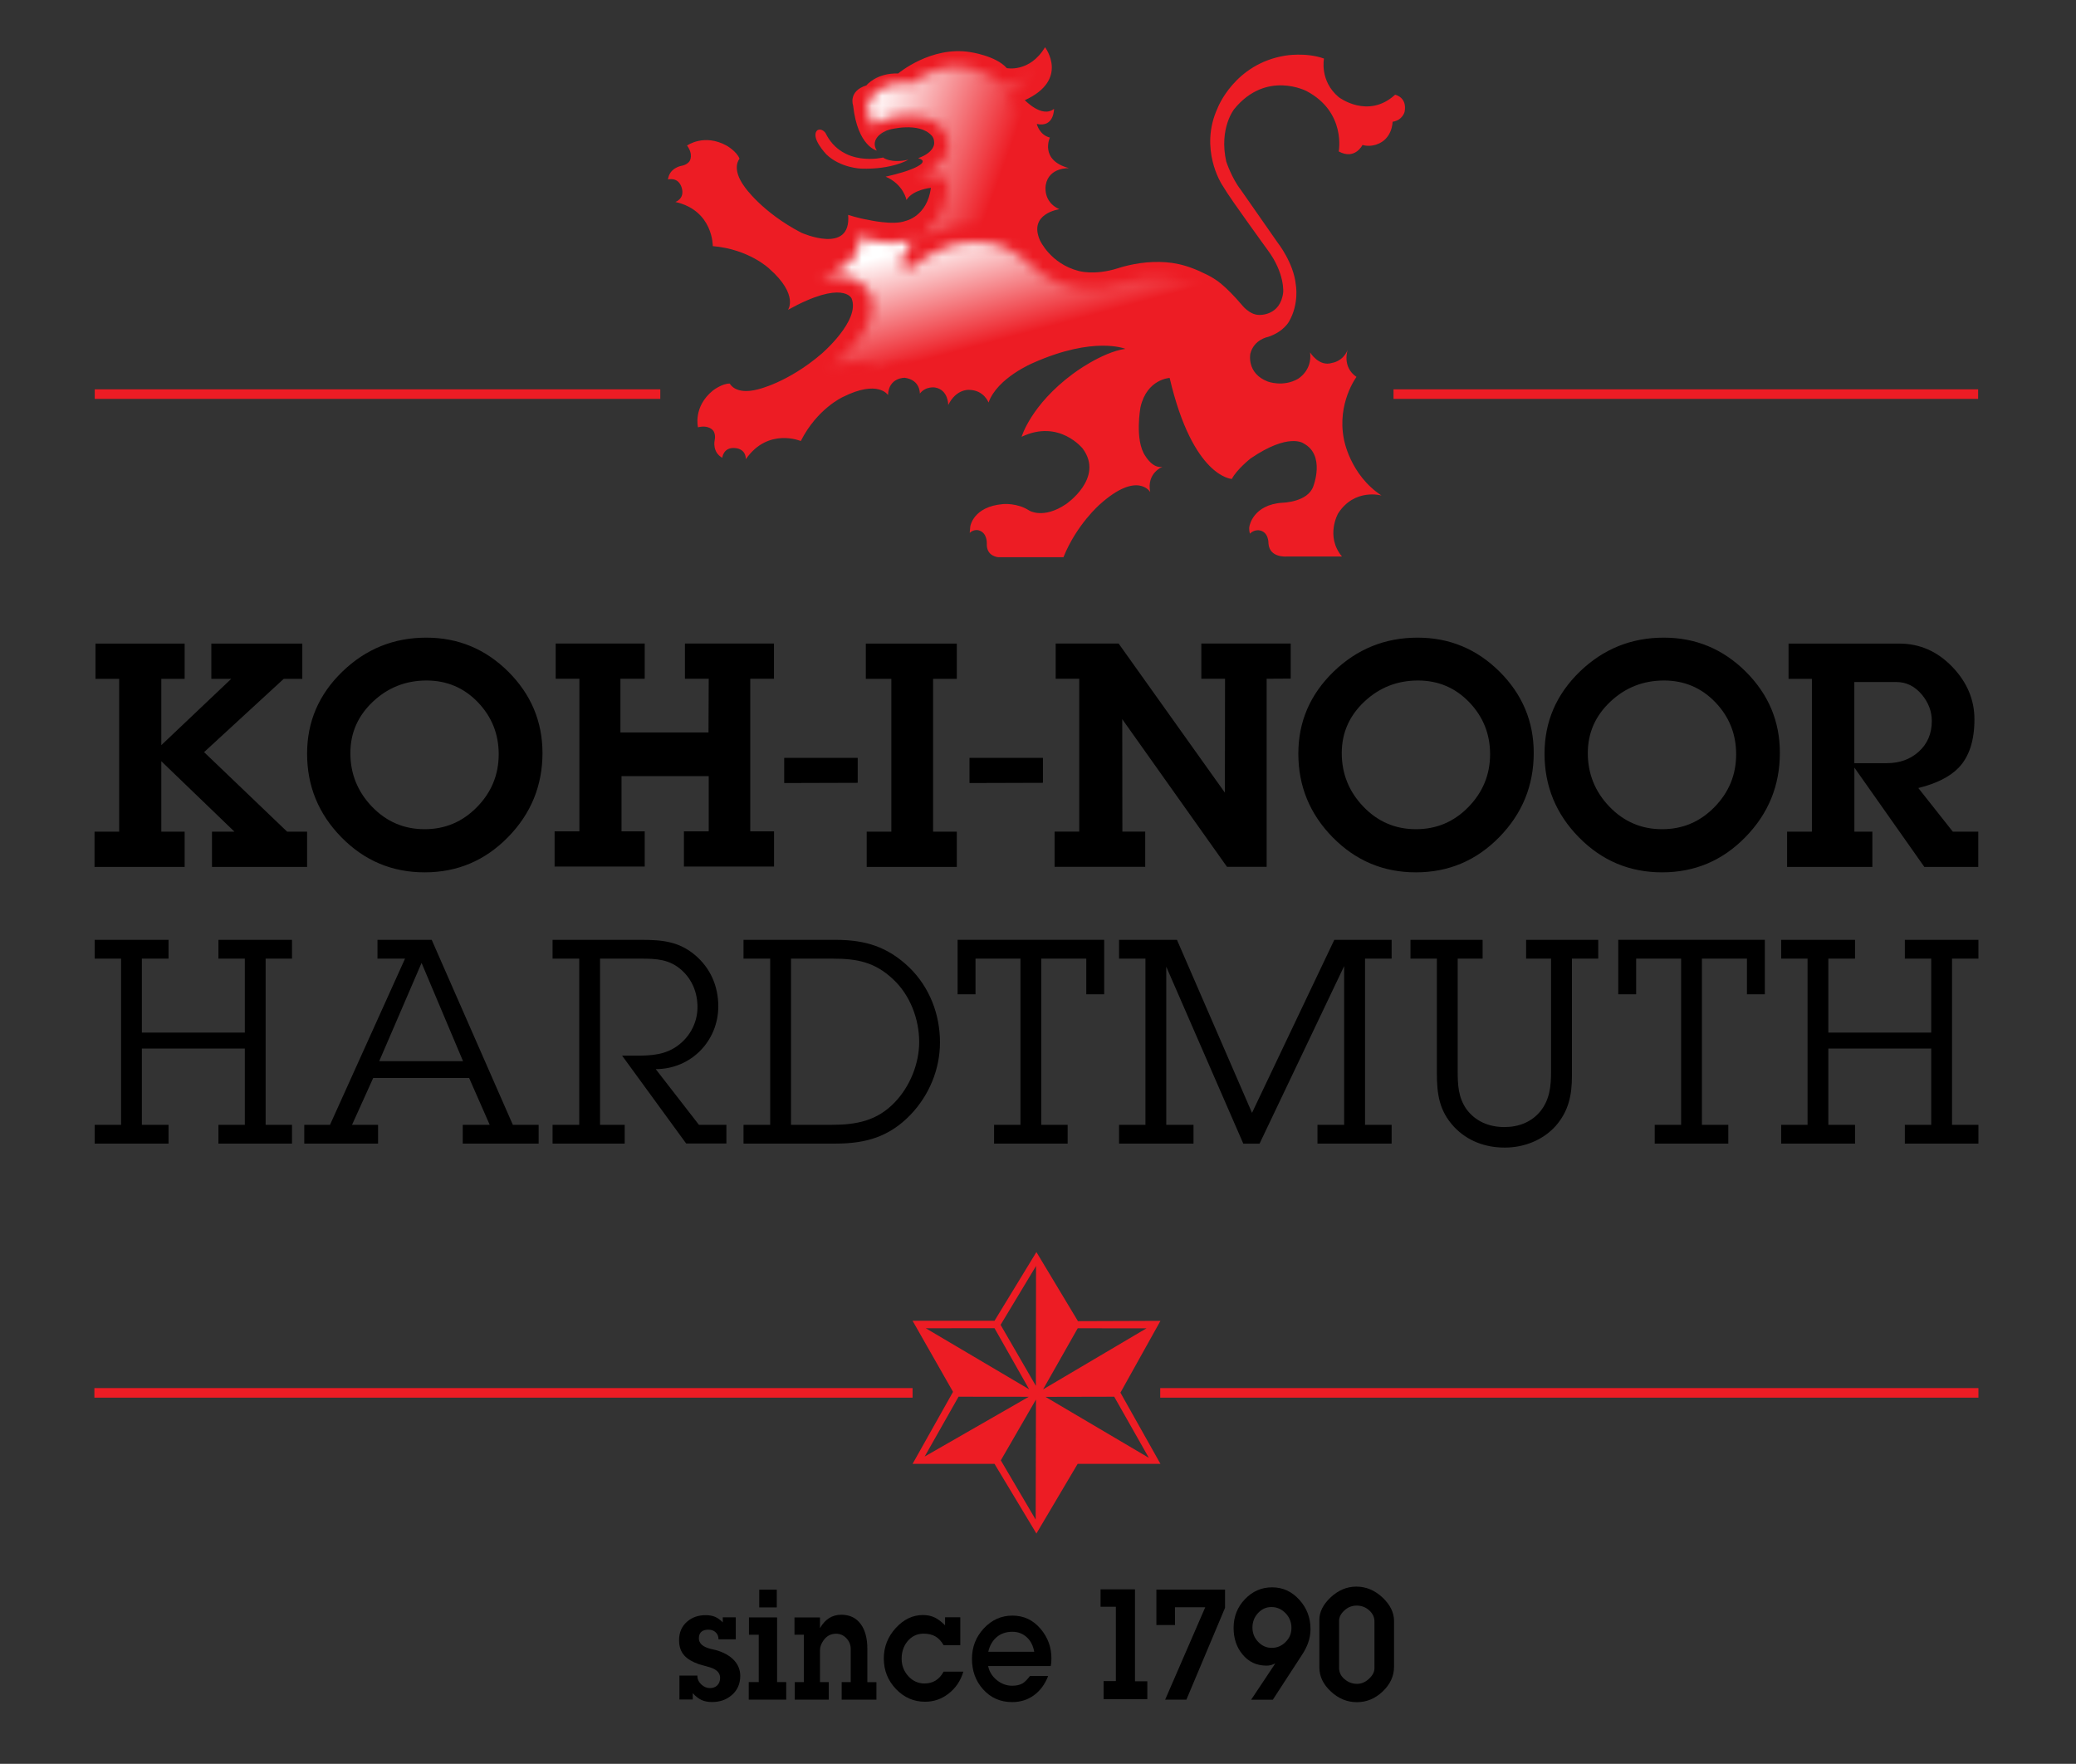 <svg width="206" height="175" viewBox="0 0 206 175" fill="none" xmlns="http://www.w3.org/2000/svg">
<rect x="0" y="0" width="206" height="175" fill="#333333" stroke="none"/>
<mask id="mask0_779_16622" style="mask-type:luminance" maskUnits="userSpaceOnUse" x="0" y="0" width="206" height="175">
<path d="M206 0.025H0V174.89H206V0.025Z" fill="white"/>
</mask>
<g mask="url(#mask0_779_16622)">
<path d="M191.634 102.449H181.426V95.112H184.073V93.249H176.743V95.112H179.362V111.6H176.743V113.463H184.073V111.6H181.426V104.032H191.634V111.6H189.016V113.463H196.317V111.6H193.699V95.112H196.317V93.249H189.016V95.112H191.634V102.449ZM168.887 95.112H173.348V98.651H175.124V93.242H160.579V98.651H162.356V95.112H166.816V111.6H164.197V113.463H171.499V111.6H168.88V95.112H168.887ZM155.975 95.112H158.593V93.249H151.435V95.112H153.91V106.298C153.91 107.744 153.795 109.075 152.845 110.262C151.953 111.341 150.687 111.823 149.277 111.823C147.752 111.823 146.4 111.255 145.508 110.039C144.702 108.881 144.645 107.629 144.645 106.269V95.112H147.119V93.249H139.961V95.112H142.58V106.5C142.58 108.535 142.81 110.212 144.278 111.794C145.601 113.204 147.385 113.859 149.313 113.859C151.241 113.859 153.083 113.125 154.349 111.737C155.673 110.233 155.982 108.622 155.982 106.751V95.112H155.975ZM115.726 95.91L123.373 113.47H124.984L133.379 95.853V111.6H130.732V113.463H138.091V111.6H135.451V95.112H138.091V93.249H132.401L124.236 110.413L116.79 93.249H111.043V95.112H113.661V111.6H111.043V113.463H118.431V111.6H115.726V95.91ZM103.331 95.112H107.791V98.651H109.568V93.242H95.022V98.651H96.799V95.112H101.259V111.6H98.641V113.463H105.942V111.6H103.324V95.112H103.331ZM78.491 111.6V95.112H82.606C85.052 95.112 86.807 95.45 88.62 97.155C90.317 98.737 91.21 101.119 91.21 103.385C91.21 105.536 90.289 107.802 88.792 109.363C87.037 111.204 84.994 111.6 82.519 111.6H78.491ZM76.426 111.6H73.779V113.463H82.922C85.915 113.463 88.246 112.787 90.346 110.607C92.217 108.65 93.274 106.075 93.274 103.413C93.274 100.637 92.238 97.946 90.231 95.99C88.073 93.925 85.857 93.249 82.922 93.249H73.779V95.112H76.426V111.6ZM72.081 111.6H69.355L65.067 106.075C68.578 106.075 71.276 103.277 71.276 99.845C71.276 97.86 70.506 96.047 68.952 94.745C67.369 93.414 65.7 93.249 63.715 93.249H54.831V95.112H57.478V111.6H54.831V113.463H61.989V111.6H59.543V95.112H63.571C65.125 95.112 66.449 95.169 67.657 96.27C68.693 97.205 69.211 98.507 69.211 99.924C69.211 101.565 68.348 103.097 66.909 103.975C65.557 104.795 64.06 104.737 62.506 104.737H61.73L68.089 113.456H72.081V111.6ZM45.946 105.284H37.63L41.832 95.536L45.946 105.284ZM53.45 113.463V111.6H50.889L42.839 93.249H37.458V95.112H40.191L32.746 111.6H30.192V113.463H37.515V111.6H34.933L37.033 106.953H46.551L48.594 111.6H45.918V113.463H53.45ZM24.293 102.449H14.078V95.112H16.725V93.249H9.395V95.112H12.014V111.6H9.395V113.463H16.725V111.6H14.078V104.032H24.293V111.6H21.675V113.463H28.976V111.6H26.358V95.112H28.976V93.249H21.675V95.112H24.293V102.449Z" fill="black"/>
</g>
<mask id="mask1_779_16622" style="mask-type:luminance" maskUnits="userSpaceOnUse" x="0" y="0" width="206" height="175">
<path d="M206 0.025H0V174.89H206V0.025Z" fill="white"/>
</mask>
<g mask="url(#mask1_779_16622)">
<path d="M104.59 10.801C104.59 10.801 104.611 12.686 102.878 12.297C102.878 12.297 103.122 13.384 104.18 13.65C104.18 13.65 103.122 15.894 106.086 16.686C106.086 16.686 104.086 16.57 103.77 18.347C103.77 18.347 103.432 20.009 105.122 20.757C105.122 20.757 102.015 21.182 103.194 23.843C103.194 23.843 104.237 26.167 107.043 26.886C107.043 26.886 108.618 27.354 110.935 26.613C110.935 26.613 112.597 26.045 114.46 25.994C116.15 25.951 117.618 26.16 119.848 27.296C119.848 27.296 120.51 27.606 121.2 28.181C121.74 28.627 122.502 29.397 123.229 30.253C123.229 30.253 123.977 31.238 124.934 31.246C124.934 31.246 127.042 31.382 127.329 29.023C127.329 29.023 127.524 27.145 125.79 24.807C125.79 24.807 124.811 23.469 123.761 21.987C122.848 20.7 121.905 19.405 121.229 18.275C121.229 18.275 118.963 14.758 120.819 10.729C120.819 10.729 122.481 6.341 127.524 5.521C127.524 5.521 129.545 5.161 131.379 5.809C131.379 5.809 130.919 8.031 132.847 9.643C132.847 9.643 135.739 11.859 138.436 9.398C138.436 9.398 139.652 9.629 139.379 11.089C139.379 11.089 139.185 11.931 138.185 12.082C138.185 12.082 138.185 13.801 136.595 14.333C136.595 14.333 135.933 14.599 135.199 14.384C135.199 14.384 134.451 15.909 132.84 15.024C132.84 15.024 133.595 11.139 129.667 9.046C129.667 9.046 125.668 6.924 122.481 10.808C122.481 10.808 120.934 12.715 121.682 16.038C121.682 16.038 122.236 17.7 123.107 18.808L126.775 24.066C126.775 24.066 128.365 26.066 128.581 28.239C128.581 28.239 128.941 30.116 127.905 31.907C127.905 31.907 127.372 32.922 125.833 33.425C125.833 33.425 124.43 33.67 124.071 35.087C124.071 35.087 123.66 37.037 125.804 37.857C125.804 37.857 127.322 38.432 128.79 37.591C128.79 37.591 130.236 36.77 129.998 34.965C129.998 34.965 130.89 36.432 132.192 36.001C132.192 36.001 133.257 35.879 133.732 34.699C133.732 34.699 133.127 36.389 134.602 37.396C134.602 37.396 132.653 40.001 133.35 43.547C133.35 43.547 133.926 47.093 137.091 49.165C137.091 49.165 134.415 48.396 132.775 50.949C132.775 50.949 131.494 53.215 133.163 55.215H127.639C127.639 55.215 125.977 55.359 125.869 53.928C125.869 53.928 125.919 52.726 124.912 52.611C124.912 52.611 124.416 52.546 124.027 52.949C124.027 52.949 123.912 52.532 123.977 52.237C123.977 52.237 124.294 50.065 127.279 49.877C127.279 49.877 129.761 49.827 130.315 48.259C130.315 48.259 131.545 45.151 129.351 43.993C129.351 43.993 127.905 42.885 124.092 45.489C124.092 45.489 122.718 46.575 122.236 47.518C122.236 47.518 118.38 47.396 116.064 37.497C116.064 37.497 113.812 37.598 113.172 40.389C113.172 40.389 112.561 43.669 113.654 45.245C113.654 45.245 114.395 46.532 115.359 46.309C115.359 46.309 113.755 46.921 114.136 48.82C114.136 48.82 112.884 46.683 109.144 50.036C109.144 50.036 106.827 52.036 105.525 55.287H99.087C99.087 55.287 97.856 55.237 97.921 53.92C97.921 53.92 97.979 52.834 97.094 52.611C97.094 52.611 96.641 52.482 96.224 52.87L96.281 52.23C96.281 52.23 96.562 50.252 99.54 50.014C99.54 50.014 100.935 49.87 102.144 50.662C102.144 50.662 103.54 51.532 105.784 50.014C105.784 50.014 109.59 47.432 107.446 44.518C107.446 44.518 105.108 41.554 101.374 43.338C101.374 43.338 102.288 40.18 106.46 37.094C106.46 37.094 109.28 34.95 111.669 34.612C111.669 34.612 108.582 33.31 102.511 36.008C102.511 36.008 98.964 37.483 98.094 39.936C98.094 39.936 97.633 38.706 96.188 38.684C96.188 38.684 94.907 38.54 94.094 40.18C94.094 40.18 94.116 38.684 92.792 38.447C92.792 38.447 91.879 38.281 91.274 39.051C91.274 39.051 91.346 37.699 89.778 37.483C89.778 37.483 88.188 37.432 88.116 39.195C88.116 39.195 87.152 37.627 83.635 39.389C83.635 39.389 81.102 40.526 79.462 43.756C79.462 43.756 76.211 42.382 74.009 45.561C74.009 45.561 74.081 44.547 72.923 44.453C71.765 44.36 71.671 45.417 71.671 45.417C70.664 44.863 70.909 43.72 70.909 43.72C71.06 43.065 70.765 42.72 70.765 42.72C70.765 42.72 70.341 42.123 69.261 42.396C69.261 42.396 68.751 40.374 70.729 38.756C70.729 38.756 71.642 38.037 72.419 38.058C72.419 38.058 72.952 39.216 75.189 38.634C75.189 38.634 78.153 37.986 81.505 35.116C81.505 35.116 85.411 31.785 84.498 29.598C84.498 29.598 83.649 27.721 78.189 30.742C78.189 30.742 79.282 29.26 76.333 26.656C76.333 26.656 74.333 24.728 70.729 24.419C70.729 24.419 70.787 20.887 67.017 20.038C67.017 20.038 67.981 19.729 67.643 18.613C67.297 17.506 66.283 17.808 66.283 17.808C66.42 16.671 67.571 16.463 67.571 16.463C68.24 16.355 68.441 15.959 68.441 15.959C68.441 15.959 68.837 15.34 68.175 14.441C68.175 14.441 69.866 13.218 72.103 14.448C72.103 14.448 73.117 15.024 73.383 15.75C73.383 15.75 72.513 16.671 73.887 18.541C73.887 18.541 75.599 21.052 79.513 23.088C79.513 23.088 84.498 25.325 84.16 21.318C84.16 21.318 85.124 21.642 86.088 21.8C86.088 21.8 88.641 22.397 89.864 21.915C89.864 21.915 92.001 21.484 92.375 18.635C92.375 18.635 90.562 18.808 89.951 19.844C89.951 19.844 89.663 18.29 87.879 17.527C87.879 17.527 89.44 17.196 90.404 16.801C90.404 16.801 92.44 16.06 91.109 15.693C92.806 15.088 92.699 14.168 92.699 14.168C92.691 13.83 92.62 13.635 92.432 13.434C91.166 12.067 88.267 12.858 88.267 12.858C87.562 13.038 86.303 13.815 87.001 14.938C87.001 14.938 85.102 14.527 84.656 10.477C84.656 10.477 84.124 9.053 85.972 8.47C85.972 8.47 86.972 7.219 89.123 7.291C89.123 7.291 92.375 4.543 96.26 5.168C96.26 5.168 98.828 5.528 99.9 6.758C99.9 6.758 102.166 7.233 103.698 4.686C103.698 4.686 106.151 7.902 101.684 9.945C101.698 9.909 103.367 11.758 104.59 10.801Z" fill="#ED1C24"/>
</g>
<mask id="mask2_779_16622" style="mask-type:luminance" maskUnits="userSpaceOnUse" x="0" y="0" width="206" height="175">
<path d="M206 0.025H0V174.89H206V0.025Z" fill="white"/>
</mask>
<g mask="url(#mask2_779_16622)">
<path d="M90.138 15.844C88.354 16.24 87.627 15.628 87.627 15.628C87.627 15.628 83.599 16.635 81.915 13.197C81.915 13.197 81.548 12.664 81.095 12.931C80.383 13.643 82.001 15.319 82.001 15.319C83.404 16.671 85.44 16.729 85.44 16.729C88.533 16.837 90.138 15.844 90.138 15.844Z" fill="#ED1C24"/>
</g>
<mask id="mask3_779_16622" style="mask-type:luminance" maskUnits="userSpaceOnUse" x="0" y="0" width="206" height="175">
<path d="M206 0.025H0V174.89H206V0.025Z" fill="white"/>
</mask>
<g mask="url(#mask3_779_16622)">
<path d="M115.15 131.052L106.964 131.08L102.842 124.225L98.684 131.045H90.555L94.569 138.094L90.555 145.238H98.684L102.842 152.151L106.935 145.238H115.15L111.179 138.174L115.15 131.052ZM91.864 131.785L98.684 131.778L102.122 137.843L91.864 131.785ZM91.756 144.511L95.116 138.576L102.087 138.584L91.756 144.511ZM102.77 150.77L99.31 144.892L102.799 138.857L102.77 150.77ZM102.791 137.504L99.288 131.447L102.806 125.606L102.791 137.504ZM106.942 131.785L113.762 131.793L103.504 137.85L106.942 131.785ZM113.999 144.641L103.741 138.591L110.561 138.576L113.999 144.641Z" fill="#ED1C24"/>
</g>
<mask id="mask4_779_16622" style="mask-type:luminance" maskUnits="userSpaceOnUse" x="0" y="0" width="206" height="175">
<path d="M206 0.025H0V174.89H206V0.025Z" fill="white"/>
</mask>
<g mask="url(#mask4_779_16622)">
<path d="M73.455 166.272C73.455 167.071 73.168 167.711 72.599 168.193C72.074 168.646 71.427 168.869 70.657 168.869C70.254 168.869 69.909 168.804 69.614 168.668C69.319 168.531 69.024 168.308 68.743 167.992V168.617H67.42V166.243H69.197C69.197 166.582 69.326 166.877 69.585 167.121C69.844 167.366 70.132 167.488 70.448 167.488C70.736 167.488 70.974 167.402 71.153 167.236C71.355 167.049 71.456 166.79 71.456 166.467C71.456 165.977 71.117 165.632 70.441 165.423C70.081 165.323 69.722 165.222 69.362 165.121C68.707 164.891 68.218 164.603 67.916 164.265C67.556 163.877 67.384 163.366 67.384 162.733C67.384 161.97 67.65 161.352 68.182 160.891C68.679 160.46 69.29 160.251 70.017 160.251C70.376 160.251 70.678 160.301 70.938 160.409C71.189 160.517 71.455 160.697 71.722 160.963V160.467H73.009V162.647H71.297C71.297 162.359 71.204 162.129 71.017 161.956C70.837 161.776 70.585 161.69 70.283 161.69C70.01 161.69 69.794 161.755 69.635 161.87C69.441 162.014 69.348 162.237 69.348 162.546C69.348 162.87 69.513 163.129 69.837 163.33C70.053 163.46 70.376 163.575 70.794 163.661C71.11 163.726 71.427 163.826 71.729 163.963C72.211 164.179 72.599 164.445 72.88 164.769C73.261 165.208 73.455 165.704 73.455 166.272Z" fill="black"/>
</g>
<mask id="mask5_779_16622" style="mask-type:luminance" maskUnits="userSpaceOnUse" x="0" y="0" width="206" height="175">
<path d="M206 0.025H0V174.89H206V0.025Z" fill="white"/>
</mask>
<g mask="url(#mask5_779_16622)">
<path d="M74.319 160.474V162.194H75.29V166.891H74.297V168.632H78.016V166.891H77.11V160.474H74.319ZM75.34 159.481H77.081V157.719H75.34V159.481Z" fill="black"/>
</g>
<mask id="mask6_779_16622" style="mask-type:luminance" maskUnits="userSpaceOnUse" x="0" y="0" width="206" height="175">
<path d="M206 0.025H0V174.89H206V0.025Z" fill="white"/>
</mask>
<g mask="url(#mask6_779_16622)">
<path d="M86.958 168.632H83.519V166.891H84.418V163.618C84.418 163.201 84.275 162.841 83.987 162.539C83.699 162.237 83.354 162.093 82.965 162.093C82.44 162.093 82.023 162.316 81.714 162.755C81.484 163.086 81.368 163.402 81.368 163.697V166.891H82.239V168.632H78.865V166.891H79.764V162.193H78.836V160.474H81.368V161.539C81.872 160.654 82.577 160.208 83.483 160.208C84.318 160.208 84.958 160.517 85.411 161.136C85.85 161.733 86.066 162.553 86.066 163.603V166.898H86.965V168.632H86.958Z" fill="black"/>
</g>
<mask id="mask7_779_16622" style="mask-type:luminance" maskUnits="userSpaceOnUse" x="0" y="0" width="206" height="175">
<path d="M206 0.025H0V174.89H206V0.025Z" fill="white"/>
</mask>
<g mask="url(#mask7_779_16622)">
<path d="M95.591 165.862C95.317 166.776 94.821 167.502 94.109 168.049C93.418 168.581 92.648 168.84 91.792 168.84C90.67 168.84 89.713 168.423 88.907 167.581C88.102 166.74 87.699 165.726 87.699 164.546C87.699 163.402 88.095 162.395 88.879 161.532C89.67 160.668 90.569 160.237 91.584 160.237C92.03 160.237 92.425 160.323 92.778 160.496C93.08 160.647 93.418 160.899 93.778 161.258V160.46H95.288V163.229H93.634C93.404 162.834 93.137 162.546 92.821 162.359C92.504 162.179 92.109 162.085 91.648 162.085C91.008 162.085 90.476 162.337 90.058 162.834C89.663 163.308 89.469 163.891 89.469 164.574C89.469 165.244 89.692 165.819 90.13 166.301C90.569 166.783 91.109 167.028 91.735 167.028C92.584 167.028 93.209 166.639 93.634 165.855H95.591V165.862Z" fill="black"/>
</g>
<mask id="mask8_779_16622" style="mask-type:luminance" maskUnits="userSpaceOnUse" x="0" y="0" width="206" height="175">
<path d="M206 0.025H0V174.89H206V0.025Z" fill="white"/>
</mask>
<g mask="url(#mask8_779_16622)">
<path d="M104.331 164.517C104.331 164.726 104.324 164.877 104.316 164.963C104.309 165.049 104.288 165.164 104.266 165.301H98.051C98.173 165.877 98.468 166.344 98.943 166.718C99.389 167.071 99.892 167.251 100.439 167.251C100.863 167.251 101.202 167.172 101.468 167.02C101.691 166.884 101.935 166.639 102.202 166.287H104.007C103.691 167.107 103.223 167.74 102.604 168.193C101.986 168.646 101.266 168.876 100.439 168.876C99.274 168.876 98.302 168.452 97.547 167.603C96.813 166.783 96.447 165.783 96.447 164.582C96.447 163.409 96.842 162.402 97.626 161.56C98.41 160.719 99.36 160.294 100.468 160.294C101.59 160.294 102.518 160.733 103.273 161.625C103.978 162.467 104.331 163.431 104.331 164.517ZM102.626 163.884C102.518 163.294 102.288 162.819 101.914 162.467C101.518 162.093 101.036 161.899 100.461 161.899C99.82 161.899 99.281 162.086 98.856 162.467C98.468 162.812 98.202 163.287 98.065 163.884H102.626Z" fill="black"/>
</g>
<mask id="mask9_779_16622" style="mask-type:luminance" maskUnits="userSpaceOnUse" x="0" y="0" width="206" height="175">
<path d="M206 0.025H0V174.89H206V0.025Z" fill="white"/>
</mask>
<g mask="url(#mask9_779_16622)">
<path d="M109.208 157.69V159.417H110.726V166.79H109.51V168.582H113.848V166.812H112.625V157.69H109.208Z" fill="black"/>
</g>
<mask id="mask10_779_16622" style="mask-type:luminance" maskUnits="userSpaceOnUse" x="0" y="0" width="206" height="175">
<path d="M206 0.025H0V174.89H206V0.025Z" fill="white"/>
</mask>
<g mask="url(#mask10_779_16622)">
<path d="M114.747 157.712V161.229H116.596L116.589 159.467H119.596L115.618 168.632H117.726L121.56 159.524V157.712H114.747Z" fill="black"/>
</g>
<mask id="mask11_779_16622" style="mask-type:luminance" maskUnits="userSpaceOnUse" x="0" y="0" width="206" height="175">
<path d="M206 0.025H0V174.89H206V0.025Z" fill="white"/>
</mask>
<g mask="url(#mask11_779_16622)">
<path d="M130.041 161.639C130.041 162.121 129.955 162.596 129.782 163.057C129.653 163.402 129.466 163.776 129.207 164.172L126.301 168.639H124.15L126.545 165.042C126.308 165.136 126.171 165.186 126.135 165.2C125.977 165.244 125.826 165.258 125.682 165.258C124.689 165.258 123.891 164.884 123.279 164.128C122.696 163.416 122.409 162.546 122.409 161.51C122.409 160.402 122.783 159.453 123.531 158.668C124.279 157.884 125.178 157.489 126.229 157.489C127.286 157.489 128.185 157.899 128.926 158.719C129.667 159.524 130.041 160.503 130.041 161.639ZM128.149 161.517C128.149 160.949 127.955 160.46 127.567 160.057C127.178 159.654 126.711 159.445 126.164 159.445C125.646 159.445 125.2 159.647 124.833 160.042C124.466 160.445 124.279 160.92 124.279 161.474C124.279 162.028 124.466 162.503 124.847 162.898C125.229 163.301 125.675 163.495 126.2 163.495C126.725 163.495 127.185 163.301 127.567 162.913C127.955 162.539 128.149 162.071 128.149 161.517Z" fill="black"/>
</g>
<mask id="mask12_779_16622" style="mask-type:luminance" maskUnits="userSpaceOnUse" x="0" y="0" width="206" height="175">
<path d="M206 0.025H0V174.89H206V0.025Z" fill="white"/>
</mask>
<g mask="url(#mask12_779_16622)">
<path d="M138.329 165.373C138.329 166.294 137.954 167.107 137.206 167.819C136.458 168.531 135.602 168.884 134.638 168.884C133.681 168.884 132.818 168.531 132.063 167.826C131.3 167.121 130.919 166.323 130.919 165.431V160.704C130.919 159.935 131.286 159.201 132.02 158.503C132.789 157.776 133.645 157.417 134.588 157.417C135.545 157.417 136.408 157.776 137.178 158.489C137.94 159.208 138.329 159.985 138.329 160.819V165.373ZM136.386 165.517V160.863C136.386 160.445 136.206 160.078 135.861 159.769C135.509 159.453 135.091 159.301 134.617 159.301C134.149 159.301 133.732 159.467 133.379 159.805C133.041 160.122 132.876 160.46 132.876 160.812V165.467C132.876 165.92 133.055 166.301 133.422 166.603C133.782 166.912 134.199 167.064 134.66 167.064C135.091 167.064 135.487 166.898 135.847 166.56C136.206 166.229 136.386 165.877 136.386 165.517Z" fill="black"/>
</g>
<mask id="mask13_779_16622" style="mask-type:luminance" maskUnits="userSpaceOnUse" x="0" y="0" width="206" height="175">
<path d="M206 0.025H0V174.89H206V0.025Z" fill="white"/>
</mask>
<g mask="url(#mask13_779_16622)">
<path d="M90.555 137.72H9.366V138.67H90.555V137.72Z" fill="#ED1C24"/>
</g>
<mask id="mask14_779_16622" style="mask-type:luminance" maskUnits="userSpaceOnUse" x="0" y="0" width="206" height="175">
<path d="M206 0.025H0V174.89H206V0.025Z" fill="white"/>
</mask>
<g mask="url(#mask14_779_16622)">
<path d="M196.317 137.72H115.129V138.67H196.317V137.72Z" fill="#ED1C24"/>
</g>
<mask id="mask15_779_16622" style="mask-type:luminance" maskUnits="userSpaceOnUse" x="0" y="0" width="206" height="175">
<path d="M206 0.025H0V174.89H206V0.025Z" fill="white"/>
</mask>
<g mask="url(#mask15_779_16622)">
<path d="M65.521 38.627H9.402V39.576H65.521V38.627Z" fill="#ED1C24"/>
</g>
<mask id="mask16_779_16622" style="mask-type:luminance" maskUnits="userSpaceOnUse" x="0" y="0" width="206" height="175">
<path d="M206 0.025H0V174.89H206V0.025Z" fill="white"/>
</mask>
<g mask="url(#mask16_779_16622)">
<path d="M196.288 38.627H138.278V39.576H196.288V38.627Z" fill="#ED1C24"/>
</g>
<mask id="mask17_779_16622" style="mask-type:luminance" maskUnits="userSpaceOnUse" x="86" y="6" width="18" height="18">
<path d="M94.806 6.593C92.44 6.672 90.562 8.269 90.562 8.269C87.512 7.974 86.57 9.65 86.57 9.65C85.534 10.19 86.67 12.463 86.67 12.463C87.814 11.636 89.26 11.542 89.26 11.542C94.375 11.103 94.094 14.492 94.094 14.492C94.137 16.477 91.109 17.635 91.109 17.635C92.979 16.995 93.943 17.736 93.943 17.736C93.943 17.736 93.965 17.887 93.972 18.211C93.979 18.419 93.979 18.671 93.979 18.671C93.943 22.038 91.116 23.592 91.116 23.592C99.223 20.383 101.662 23.786 101.662 23.786C100.583 21.29 102.849 20.29 102.849 20.29C101.439 18.06 103.352 16.355 103.352 16.355C103.352 16.355 102.46 15.621 102.777 14.326C102.777 14.326 102.302 14.297 101.921 13.686C101.561 13.103 101.381 11.787 101.381 11.787L102.547 11.636C102.547 11.636 101.648 11.657 100.914 10.851C100.317 10.19 100.173 9.391 100.173 9.391C102.777 8.449 103.144 6.996 103.144 6.996C102.079 8.053 99.54 8.269 99.54 8.269C99.54 8.269 97.461 6.593 94.979 6.593C94.921 6.593 94.864 6.593 94.806 6.593Z" fill="white"/>
</mask>
<g mask="url(#mask17_779_16622)">
<path d="M80.009 21.772L101.273 29.512L108.884 8.6L87.62 0.867L80.009 21.772Z" fill="url(#paint0_linear_779_16622)"/>
</g>
<mask id="mask18_779_16622" style="mask-type:luminance" maskUnits="userSpaceOnUse" x="81" y="23" width="43" height="15">
<path d="M81.26 27.599C81.26 27.599 81.275 27.591 81.311 27.584C81.296 27.591 81.282 27.599 81.26 27.599ZM81.311 27.584C85.541 26.57 86.454 29.375 86.454 29.375C87.519 32.778 82.397 36.432 82.397 36.432C87.131 35.116 87.39 37.267 87.39 37.267C89.483 34.706 91.814 36.857 91.814 36.857C93.806 36.087 94.598 37.72 94.598 37.72C95.778 35.289 98.087 36.605 98.087 36.605C106.374 29.57 114.719 33.713 114.719 33.713C112.546 35.03 112.481 37.526 112.481 37.526C117.28 32.857 122.373 35.26 122.373 35.26C122.063 33.749 123.668 32.569 123.668 32.569C122.308 31.9 121.761 31.066 121.761 31.066C117.999 25.951 111.489 28.152 111.489 28.152C108.863 29.181 106.381 28.634 104.971 28.045C104.194 27.721 103.719 27.433 103.719 27.433C103.173 27.088 102.612 26.656 102.237 26.304C96.727 21.081 90.756 26.376 90.756 26.376C89.907 27.138 89.023 26.462 89.663 25.311C90.073 24.563 90.555 23.822 90.555 23.822C87.649 24.584 85.26 23.455 85.26 23.455C85.627 26.404 81.8 27.462 81.311 27.584Z" fill="white"/>
</mask>
<g mask="url(#mask18_779_16622)">
<path d="M77.103 22.196L84.102 48.331L127.84 36.612L120.84 10.477L77.103 22.196Z" fill="url(#paint1_linear_779_16622)"/>
</g>
<mask id="mask19_779_16622" style="mask-type:luminance" maskUnits="userSpaceOnUse" x="0" y="0" width="206" height="175">
<path d="M206 0.025H0V174.89H206V0.025Z" fill="white"/>
</mask>
<g mask="url(#mask19_779_16622)">
<path d="M85.109 75.192H77.815V77.689L85.109 77.667V75.192Z" fill="black"/>
</g>
<mask id="mask20_779_16622" style="mask-type:luminance" maskUnits="userSpaceOnUse" x="0" y="0" width="206" height="175">
<path d="M206 0.025H0V174.89H206V0.025Z" fill="white"/>
</mask>
<g mask="url(#mask20_779_16622)">
<path d="M190.368 74.603C189.534 75.343 188.49 75.718 187.246 75.718H184.002V67.668H188.181C189.159 67.668 190.008 68.085 190.706 68.919C191.361 69.711 191.692 70.581 191.692 71.531C191.692 72.79 191.253 73.818 190.368 74.603ZM196.296 82.516H193.778L190.354 78.185C192.159 77.739 193.497 77.063 194.353 76.171C195.404 75.077 195.922 73.473 195.922 71.365C195.922 69.43 195.195 67.704 193.749 66.186C192.26 64.632 190.505 63.855 188.469 63.855H177.477V67.351H179.793V82.516H177.333V86.012H185.793V82.516H184.009V76.156L190.951 86.012H196.303V82.516H196.296ZM170.132 80.07C168.7 81.537 166.967 82.271 164.931 82.271C162.881 82.271 161.147 81.53 159.708 80.041C158.277 78.552 157.557 76.775 157.557 74.718C157.557 72.718 158.305 71.02 159.795 69.617C161.284 68.214 163.061 67.517 165.118 67.517C167.125 67.517 168.823 68.236 170.204 69.668C171.585 71.106 172.276 72.826 172.276 74.826C172.283 76.854 171.564 78.602 170.132 80.07ZM173.232 66.639C170.974 64.395 168.262 63.265 165.096 63.265C161.859 63.265 159.082 64.394 156.752 66.646C154.428 68.905 153.263 71.61 153.263 74.775C153.263 77.998 154.399 80.767 156.68 83.084C158.96 85.4 161.708 86.551 164.931 86.551C168.168 86.551 170.923 85.386 173.197 83.055C175.477 80.724 176.614 77.94 176.614 74.703C176.621 71.581 175.491 68.891 173.232 66.639ZM145.709 80.07C144.278 81.537 142.544 82.271 140.508 82.271C138.465 82.271 136.724 81.53 135.293 80.041C133.861 78.552 133.142 76.775 133.142 74.718C133.142 72.718 133.89 71.02 135.379 69.617C136.875 68.214 138.645 67.517 140.702 67.517C142.717 67.517 144.407 68.236 145.788 69.668C147.17 71.106 147.86 72.826 147.86 74.826C147.86 76.854 147.141 78.602 145.709 80.07ZM148.803 66.639C146.544 64.395 143.832 63.265 140.666 63.265C137.429 63.265 134.652 64.394 132.322 66.646C129.998 68.905 128.833 71.61 128.833 74.775C128.833 77.998 129.969 80.767 132.25 83.084C134.53 85.4 137.278 86.551 140.501 86.551C143.738 86.551 146.493 85.386 148.774 83.055C151.054 80.724 152.191 77.94 152.191 74.703C152.191 71.581 151.061 68.891 148.803 66.639ZM128.07 63.848H119.207V67.344H121.56L121.545 78.645L110.999 63.848H104.755V67.344H107.093V82.508H104.647V86.004H113.64V82.508H111.373L111.359 71.351L121.754 86.004H125.689V67.344L128.077 67.33V63.848H128.07ZM94.943 82.516H92.591V67.351H94.943V63.855H85.915V67.351H88.447V82.516H86.001V86.012H94.943V82.516ZM76.8 82.48H74.448V67.344H76.8V63.848H67.966V67.344H70.326L70.304 72.674H61.564V67.344H63.974V63.848H55.14V67.344H57.492V82.48H55.032V85.976H63.974V82.48H61.672V77.005H70.326V82.48H67.866V85.976H76.808V82.48H76.8ZM47.335 80.07C45.903 81.537 44.17 82.271 42.134 82.271C40.091 82.271 38.35 81.53 36.918 80.041C35.487 78.552 34.767 76.775 34.767 74.718C34.767 72.718 35.516 71.02 37.005 69.617C38.494 68.214 40.27 67.517 42.328 67.517C44.335 67.517 46.033 68.236 47.414 69.668C48.795 71.106 49.486 72.826 49.486 74.826C49.486 76.854 48.773 78.602 47.335 80.07ZM50.435 66.639C48.176 64.395 45.464 63.265 42.299 63.265C39.062 63.265 36.285 64.394 33.962 66.646C31.631 68.905 30.473 71.61 30.473 74.775C30.473 77.998 31.609 80.767 33.89 83.084C36.163 85.4 38.918 86.551 42.141 86.551C45.378 86.551 48.133 85.386 50.414 83.055C52.694 80.724 53.831 77.94 53.831 74.703C53.824 71.581 52.694 68.891 50.435 66.639ZM30.473 82.516H28.494L20.25 74.624L28.156 67.351H29.998V63.855H20.97V67.351H22.948L16.006 73.933V67.351H18.322V63.855H9.474V67.351H11.826V82.516H9.381V86.012H18.322V82.516H16.006V75.523L23.265 82.516H21.035V86.012H30.473V82.516Z" fill="black"/>
</g>
<mask id="mask21_779_16622" style="mask-type:luminance" maskUnits="userSpaceOnUse" x="0" y="0" width="206" height="175">
<path d="M206 0.025H0V174.89H206V0.025Z" fill="white"/>
</mask>
<g mask="url(#mask21_779_16622)">
<path d="M103.489 75.192H96.202V77.689L103.489 77.667V75.192Z" fill="black"/>
</g>
<defs>
<linearGradient id="paint0_linear_779_16622" x1="85.935" y1="12.067" x2="103.493" y2="18.458" gradientUnits="userSpaceOnUse">
<stop stop-color="white"/>
<stop offset="0.769" stop-color="#ED1C24"/>
<stop offset="1" stop-color="#ED1C24"/>
</linearGradient>
<linearGradient id="paint1_linear_779_16622" x1="100.32" y1="21.407" x2="104.742" y2="37.908" gradientUnits="userSpaceOnUse">
<stop stop-color="white"/>
<stop offset="0.031" stop-color="white"/>
<stop offset="0.68" stop-color="#ED1C24"/>
<stop offset="1" stop-color="#ED1C24"/>
</linearGradient>
</defs>
</svg>

